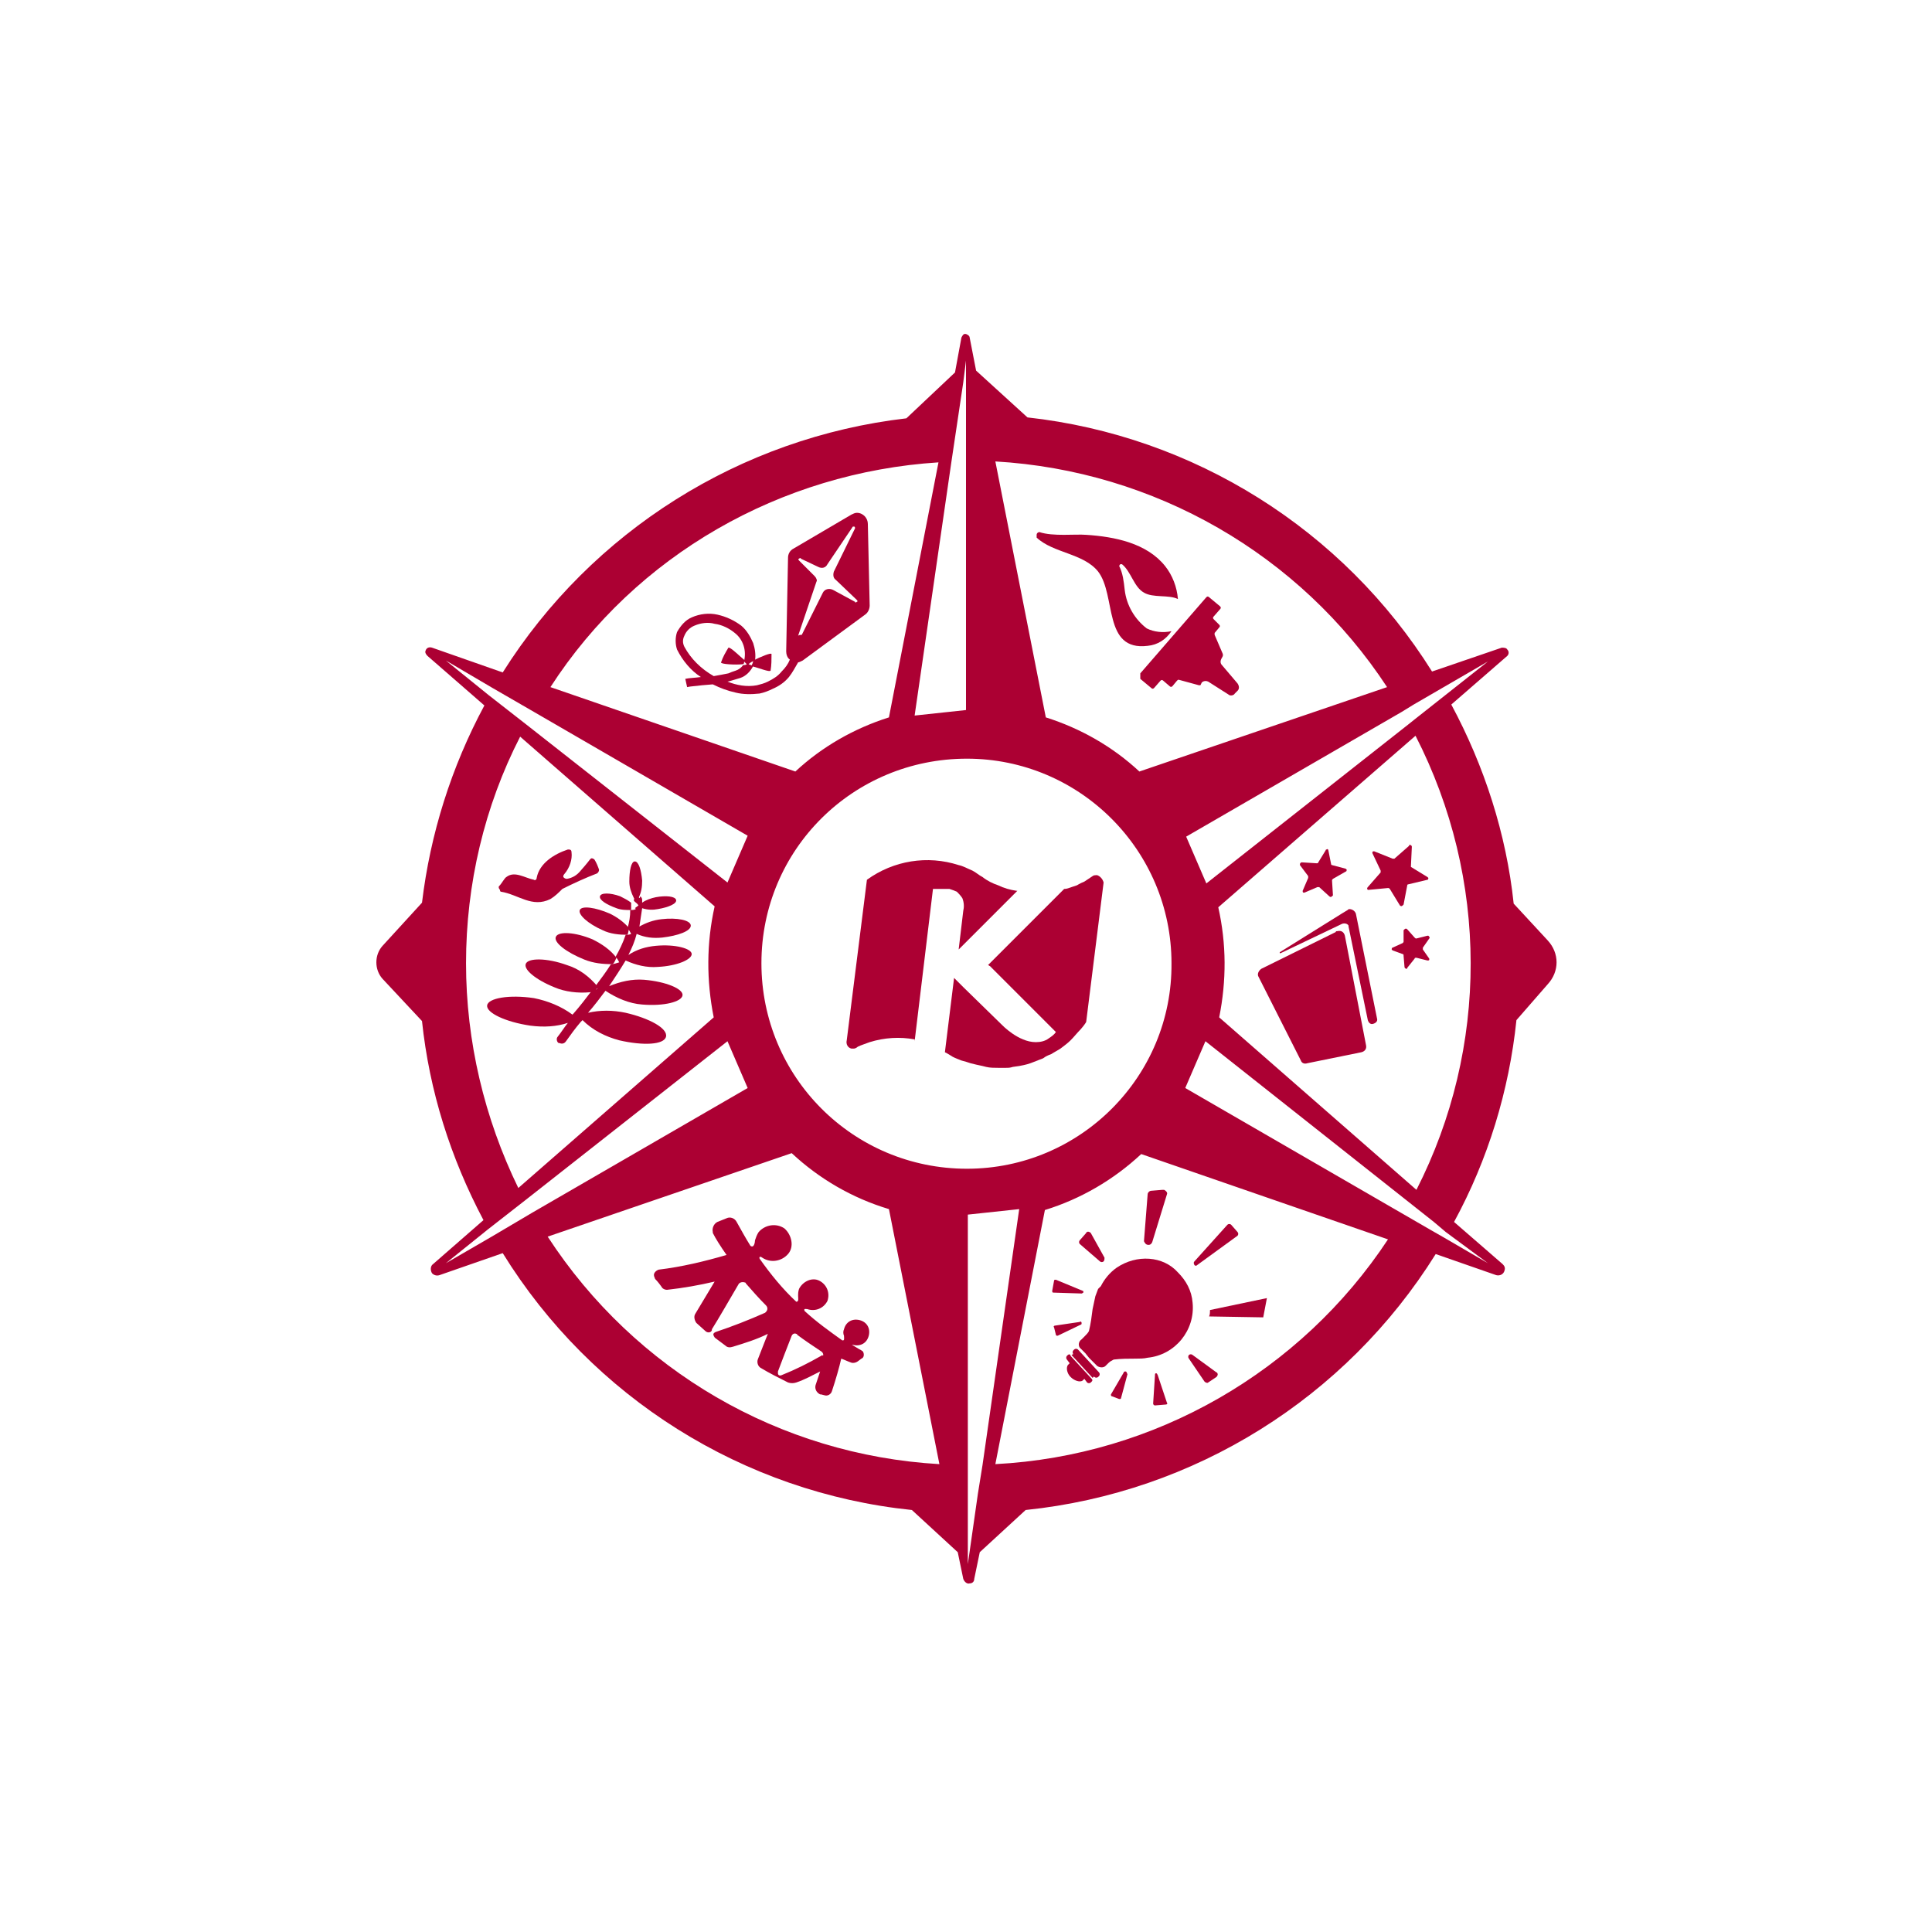 <?xml version="1.0" encoding="utf-8"?>
<!-- Generator: Adobe Illustrator 21.1.0, SVG Export Plug-In . SVG Version: 6.00 Build 0)  -->
<svg version="1.1" id="Layer_1" xmlns="http://www.w3.org/2000/svg" xmlns:xlink="http://www.w3.org/1999/xlink" x="0px" y="0px"
	 viewBox="0 0 210.6 210.6" style="enable-background:new 0 0 210.6 210.6;" xml:space="preserve">
<style type="text/css">
	.st0{fill:#AC0033;}
</style>
<title>Asset 8</title>
<g id="Layer_2-2">
	<path class="st0" d="M116.4,147.7l-0.1,0.1c-0.1,0.1-0.1,0.3,0,0.4c0,0,0,0,0,0l0.3,0.4l-0.2,0.2c-0.2,0.3-0.1,0.9,0.3,1.3
		s1,0.6,1.3,0.4l0.2-0.2l0.3,0.4c0.1,0.1,0.3,0.1,0.4,0c0,0,0,0,0,0l0.1-0.1c0.1-0.1,0.1-0.2,0-0.3l-2.3-2.5
		C116.7,147.6,116.5,147.6,116.4,147.7z"/>
	<path class="st0" d="M61.9,111.5c-0.4,0.5-0.7,1-1.1,1.5c-0.2,0.2-0.1,0.6,0.1,0.7c0,0,0,0,0.1,0l0,0c0.2,0.1,0.5,0.1,0.7-0.2
		c0.5-0.7,1-1.4,1.6-2.1l0.2-0.2c1.1,1.1,2.5,1.8,4,2.2c2.6,0.6,4.9,0.5,5.1-0.4s-1.8-2-4.4-2.6c-1.4-0.3-2.8-0.3-4.1,0
		c0.7-0.8,1.3-1.6,1.9-2.4c1.2,0.8,2.6,1.4,4,1.5c2.4,0.2,4.3-0.3,4.4-1s-1.8-1.5-4.2-1.7c-1.3-0.1-2.6,0.2-3.8,0.7
		c0.6-0.9,1.2-1.8,1.8-2.8c1.1,0.5,2.3,0.8,3.5,0.7c2.1-0.1,3.7-0.8,3.7-1.4s-1.8-1.1-3.9-0.9c-1.1,0.1-2.1,0.4-3,1
		c0.4-0.8,0.7-1.5,0.9-2.3c0.9,0.4,1.8,0.5,2.8,0.4c1.7-0.2,3.1-0.7,3.1-1.3s-1.5-0.9-3.2-0.7c-0.9,0.1-1.7,0.4-2.4,0.8
		c0.1-0.7,0.2-1.3,0.3-2c0.6,0.2,1.2,0.2,1.7,0.1c1.2-0.2,2.1-0.6,2-1s-1.1-0.5-2.2-0.3c-0.5,0.1-1.1,0.3-1.5,0.6c0-0.1,0-0.2,0-0.3
		c0-0.2-0.1-0.3-0.2-0.4c0,0.1-0.1,0.2-0.1,0.2c-0.1-0.1-0.2-0.2-0.2-0.3c-0.3,0-0.4,0.2-0.4,0.6c0.2,0.2,0.4,0.3,0.5,0.5L69.2,99
		c0,0,0.1,0,0.1,0.1c-0.2,0.1-0.4,0.1-0.6,0.1c0,0.7-0.1,1.3-0.3,2c0.2,0.2,0.3,0.4,0.4,0.6c-0.2,0.1-0.4,0.1-0.6,0.1
		c-0.3,0.9-0.7,1.7-1.1,2.4c0.2,0.2,0.3,0.4,0.4,0.6c-0.3,0.1-0.6,0.2-0.9,0.2c-0.5,0.8-1.1,1.6-1.7,2.4c0.1,0.1,0.2,0.2,0.2,0.3
		c-0.2,0.1-0.4,0.2-0.6,0.2c-0.6,0.8-1.3,1.7-2,2.5l-0.1,0.1c-1.2-0.9-2.7-1.5-4.2-1.8c-2.7-0.4-5,0-5.1,0.8s2,1.8,4.7,2.2
		C59.3,112,60.7,111.9,61.9,111.5z"/>
	<path class="st0" d="M119.7,62.3c2,2.6,0.5,8.7,5.4,8.1c1.1-0.1,2-0.7,2.6-1.6c-0.9,0.2-1.9,0.1-2.7-0.3c-1.3-1-2.2-2.5-2.4-4.2
		c-0.1-0.9-0.2-1.8-0.6-2.6c0-0.1,0.1-0.1,0.1-0.2c0,0,0.1,0,0.2,0c1,0.8,1.3,2.5,2.4,3.1c1,0.6,2.7,0.2,3.7,0.7
		c-0.1-1.3-0.6-2.6-1.4-3.6c-2-2.5-5.5-3.2-8.6-3.4c-1.2-0.1-3.6,0.2-5.1-0.3c-0.1,0-0.3,0.1-0.3,0.3c0,0.1,0,0.2,0,0.3
		C114.8,60.3,118.1,60.3,119.7,62.3z"/>
	<path class="st0" d="M117,147.6L117,147.6l-0.2,0.1l0,0l0,0l2.3,2.5l0,0l0,0l0.2-0.2l-1.5-1.7l-0.8-0.9L117,147.6z"/>
	<path class="st0" d="M168.7,107.3c1.3-1.4,1.3-3.4,0-4.8l-3.7-4c-0.8-7.6-3.2-15-6.8-21.7l6.1-5.3c0.2-0.2,0.2-0.5,0-0.7
		c-0.1-0.2-0.4-0.2-0.6-0.2l-7.6,2.6c-9.7-15.5-26-25.7-44.1-27.7l-5.6-5.1l-0.7-3.6c0-0.2-0.3-0.4-0.5-0.4c-0.2,0-0.3,0.2-0.4,0.4
		l-0.7,3.8l-5.3,5c-18.1,2.1-34.3,12.3-44,27.7l-7.7-2.7c-0.3-0.1-0.6,0-0.7,0.3c-0.1,0.2,0,0.4,0.2,0.6l6.2,5.4
		c-3.6,6.7-5.9,14-6.8,21.5l-4.3,4.7c-0.9,1-0.9,2.6,0,3.6l4.3,4.6c0.8,7.6,3.1,14.9,6.7,21.7l-5.5,4.8c-0.3,0.2-0.3,0.7-0.1,1
		c0.2,0.2,0.5,0.3,0.8,0.2l6.9-2.4c9.7,15.7,26.2,26.1,44.6,28l5,4.6l0.6,2.9c0.1,0.3,0.4,0.6,0.7,0.5c0.3,0,0.5-0.2,0.5-0.5
		l0.6-2.9l5-4.6c18.4-1.9,34.9-12.2,44.7-27.9l6.6,2.3c0.4,0.1,0.8-0.1,0.9-0.5c0.1-0.3,0-0.5-0.2-0.7l-5.3-4.6
		c3.7-6.8,6-14.3,6.8-22L168.7,107.3z M154.1,76.8l8.1-4.7l-8.1,6.4l-0.5,0.4l-22.1,17.4l-2.2-5.1l23.5-13.6L154.1,76.8z
		 M151.2,74.9l-27,9.2c-2.9-2.7-6.4-4.7-10.2-5.9l-5.5-27.9C125.8,51.3,141.7,60.4,151.2,74.9L151.2,74.9z M105,41.7l0.3-2.4v38.1
		l-5.6,0.6l4-27.6L105,41.7z M102.3,50.4l-5.4,27.8c-3.8,1.2-7.3,3.2-10.2,5.9l-26.7-9.2C69.3,60.5,85.1,51.5,102.3,50.4L102.3,50.4
		z M48.6,72l5.1,3l4.5,2.6l0,0l23.3,13.5l-2.2,5.1L57.4,79l-4.1-3.2L48.6,72z M50.8,105c0-8.6,2-17.1,5.9-24.7l21.2,18.5
		c-0.9,4-0.9,8.1-0.1,12.1l-21.3,18.6C52.8,121.9,50.8,113.5,50.8,105z M53.6,134.8l-5,2.9l4.6-3.7l0,0l4.1-3.2l0,0l22-17.3l2.2,5.1
		L58,132.2L53.6,134.8z M59.7,134.8l26.6-9.1c3,2.8,6.6,4.9,10.6,6.1l5.5,27.8C85,158.6,69.2,149.4,59.7,134.8L59.7,134.8z
		 M105.4,127.4C93,127.4,83,117.4,83,105s10-22.3,22.4-22.3c12.3,0,22.3,10,22.3,22.3C127.8,117.3,117.8,127.4,105.4,127.4
		C105.4,127.4,105.4,127.4,105.4,127.4L105.4,127.4z M106.6,162.8l-1.1,7.7v-38.1l5.6-0.6l-4,27.9L106.6,162.8z M108.5,159.6
		l5.4-27.7c3.9-1.2,7.5-3.3,10.5-6.1l26.9,9.3C141.8,149.5,125.9,158.7,108.5,159.6L108.5,159.6z M162.2,137.7l-4.8-2.8l-1.4-0.8
		l-26.8-15.5l2.2-5.1l24.9,19.7l1.3,1.1L162.2,137.7z M154.4,129.7l-21.5-18.8c0.8-4,0.8-8-0.1-12l21.5-18.7
		C162.3,95.8,162.3,114.2,154.4,129.7L154.4,129.7z"/>
	<path class="st0" d="M93,146.6c0.8,0.2,1.5-0.2,1.7-1s-0.2-1.5-1-1.7s-1.5,0.2-1.7,1c-0.1,0.2-0.1,0.5,0,0.7c0,0.2,0.1,0.6-0.2,0.5
		l0,0c-1.4-1-2.8-2-4.1-3.2c-0.1-0.3,0.1-0.2,0.3-0.2c0.9,0.3,1.8-0.1,2.2-0.9c0.3-0.9-0.1-1.8-0.9-2.2s-1.8,0.1-2.2,0.9
		c-0.1,0.3-0.1,0.5-0.1,0.8c0,0.2,0.1,0.6-0.2,0.6c-1.5-1.4-2.8-3-4-4.7c-0.1-0.3,0.2-0.2,0.3-0.1c0.9,0.6,2.1,0.4,2.8-0.4
		s0.4-2.1-0.4-2.8c-0.9-0.6-2.1-0.4-2.8,0.4c-0.2,0.3-0.3,0.6-0.4,0.9c0,0.2-0.1,0.9-0.5,0.6c-0.5-0.8-1-1.7-1.5-2.6
		c-0.2-0.4-0.7-0.6-1.1-0.4l-1,0.4c-0.4,0.2-0.6,0.7-0.5,1.1c0,0,0,0.1,0,0.1c0.3,0.6,0.8,1.4,1.5,2.4c-2.4,0.7-4.9,1.3-7.4,1.6
		c-0.3,0.1-0.6,0.4-0.5,0.7c0,0.1,0.1,0.2,0.1,0.3c0.3,0.3,0.6,0.7,0.8,1c0.1,0.1,0.3,0.2,0.5,0.2c1.8-0.2,3.5-0.5,5.2-0.9
		c0,0-1.2,2-2.1,3.5c-0.2,0.3-0.1,0.7,0.1,1l1,0.9c0.2,0.2,0.6,0.2,0.7-0.1c0,0,0,0,0-0.1c0.7-1.1,1.9-3.2,2.9-4.9
		c0.1-0.2,0.4-0.3,0.7-0.2c0.1,0,0.1,0.1,0.1,0.1c0.7,0.8,1.4,1.6,2.2,2.4c0.2,0.2,0.2,0.5,0,0.7c0,0-0.1,0.1-0.1,0.1
		c-1.8,0.8-3.6,1.5-5.4,2.1c-0.2,0.1-0.3,0.2-0.2,0.4c0,0.1,0.1,0.1,0.1,0.2c0.4,0.3,0.8,0.6,1.2,0.9c0.2,0.2,0.5,0.2,0.8,0.1
		c1.3-0.4,2.6-0.8,3.8-1.4c0,0-0.6,1.5-1.1,2.8c-0.1,0.3,0,0.7,0.3,0.9c1,0.6,2,1.1,3,1.6c0.3,0.1,0.6,0.1,0.9,0
		c0.9-0.3,1.8-0.8,2.6-1.2l-0.5,1.5c-0.1,0.4,0.1,0.8,0.5,1c0,0,0,0,0.1,0l0.4,0.1c0.3,0.1,0.7-0.1,0.8-0.5c0.4-1.2,0.8-2.6,1-3.5
		c0.3,0.1,0.7,0.3,1,0.4c0.2,0.1,0.5,0.1,0.8-0.1l0.4-0.3c0.3-0.1,0.3-0.5,0.2-0.7c0-0.1-0.1-0.1-0.2-0.2c-0.4-0.2-0.8-0.5-1.4-0.8
		C92.7,146.6,92.9,146.6,93,146.6z M89.5,147.8c-1.4,0.8-2.8,1.5-4.3,2.1c-0.2,0.1-0.4,0-0.4-0.2c0-0.1,0-0.2,0-0.2
		c0.4-1.1,1-2.6,1.5-3.9c0.1-0.2,0.3-0.3,0.5-0.2c0,0,0.1,0,0.1,0.1c0.8,0.6,1.7,1.2,2.6,1.8c0.2,0.1,0.3,0.4,0.2,0.5
		C89.7,147.7,89.6,147.7,89.5,147.8L89.5,147.8z"/>
	<path class="st0" d="M153.8,94.4l0.1-2.1c0-0.1-0.1-0.2-0.2-0.2c-0.1,0-0.1,0-0.1,0.1l-1.6,1.4c-0.1,0-0.1,0-0.2,0l-2-0.8
		c-0.1,0-0.2,0-0.2,0.1c0,0,0,0.1,0,0.1l0.9,1.9c0,0.1,0,0.1,0,0.2l-1.4,1.6c-0.1,0.1-0.1,0.2,0,0.3c0,0,0.1,0,0.1,0l2.1-0.2
		c0.1,0,0.1,0,0.2,0.1l1.1,1.8c0.1,0.1,0.2,0.1,0.3,0c0,0,0.1-0.1,0.1-0.1l0.4-2.1c0-0.1,0.1-0.1,0.1-0.1l2.1-0.5
		c0.1,0,0.1-0.2,0.1-0.2c0,0-0.1-0.1-0.1-0.1l-1.8-1.1C153.8,94.5,153.8,94.5,153.8,94.4z"/>
	<path class="st0" d="M130,147.7c-0.1-0.1-0.3-0.1-0.4,0l0,0c-0.1,0.1-0.1,0.3,0,0.4l1.7,2.5c0.1,0.1,0.3,0.2,0.4,0.1c0,0,0,0,0,0
		l0.9-0.6c0.1-0.1,0.2-0.3,0.1-0.4c0,0,0-0.1-0.1-0.1L130,147.7z"/>
	<path class="st0" d="M146.6,102c-0.1-0.4-0.4-0.6-0.8-0.5c-0.1,0-0.2,0-0.2,0.1l-8.1,4c-0.3,0.2-0.5,0.6-0.3,0.9c0,0,0,0,0,0
		l4.6,9.1c0.1,0.3,0.4,0.4,0.7,0.3l5.9-1.2c0.4-0.1,0.6-0.4,0.5-0.8L146.6,102z"/>
	<path class="st0" d="M142.6,95.5c0,0.1,0,0.1,0,0.2l-0.6,1.4c0,0.1,0,0.2,0.1,0.2c0,0,0.1,0,0.1,0l1.4-0.6c0.1,0,0.1,0,0.2,0l1.1,1
		c0.1,0.1,0.2,0.1,0.3,0c0,0,0.1-0.1,0.1-0.1l-0.1-1.6c0-0.1,0-0.1,0.1-0.2l1.4-0.8c0.1,0,0.1-0.2,0.1-0.2c0,0-0.1-0.1-0.1-0.1
		l-1.5-0.4c-0.1,0-0.1-0.1-0.1-0.1l-0.3-1.5c0-0.1-0.1-0.2-0.2-0.1c0,0-0.1,0-0.1,0.1l-0.8,1.3c0,0.1-0.1,0.1-0.2,0.1l-1.6-0.1
		c-0.1,0-0.2,0.1-0.2,0.2c0,0.1,0,0.1,0,0.1L142.6,95.5z"/>
	<path class="st0" d="M124.3,74l1.2,1c0.1,0.1,0.2,0.1,0.3,0l0.7-0.8c0.1-0.1,0.2-0.1,0.3,0l0.7,0.6c0.1,0.1,0.2,0.1,0.3,0l0.5-0.6
		c0.1-0.1,0.1-0.1,0.2-0.1l2.2,0.6c0.1,0,0.2,0,0.2-0.1l0.1-0.2c0.2-0.2,0.5-0.2,0.7-0.1l2.2,1.4c0.2,0.2,0.6,0.1,0.7-0.1l0.3-0.3
		c0.2-0.2,0.2-0.5,0-0.8l-1.7-2c-0.2-0.2-0.2-0.5,0-0.8l0.1-0.2c0-0.1,0-0.2,0-0.2l-0.9-2.1c0-0.1,0-0.2,0-0.2l0.5-0.6
		c0.1-0.1,0.1-0.2,0-0.3l-0.6-0.6c-0.1-0.1-0.1-0.2,0-0.3l0.7-0.8c0.1-0.1,0.1-0.2,0-0.3l-1.2-1c-0.1-0.1-0.2-0.1-0.3,0l-7.2,8.3
		C124.3,73.8,124.3,73.9,124.3,74z"/>
	<path class="st0" d="M155.8,102.3c0.1-0.1,0-0.2-0.1-0.3c0,0-0.1,0-0.1,0l-1.2,0.3c-0.1,0-0.1,0-0.2-0.1l-0.8-0.9
		c-0.1-0.1-0.2-0.1-0.3,0c0,0-0.1,0.1-0.1,0.1v1.2c0,0.1,0,0.1-0.1,0.2l-1.1,0.5c-0.1,0-0.1,0.2-0.1,0.2c0,0,0.1,0.1,0.1,0.1
		l1.1,0.4c0.1,0,0.1,0.1,0.1,0.2l0.1,1.2c0,0.1,0.1,0.2,0.2,0.2c0.1,0,0.1,0,0.1-0.1l0.8-1c0-0.1,0.1-0.1,0.2-0.1l1.2,0.3
		c0.1,0,0.2,0,0.2-0.1c0-0.1,0-0.1,0-0.1l-0.7-1c0-0.1,0-0.1,0-0.2L155.8,102.3z"/>
	<path class="st0" d="M117.9,144.2L117.9,144.2c0-0.1-0.1-0.2-0.2-0.1c0,0,0,0,0,0l-2.7,0.4c-0.1,0-0.2,0.1-0.1,0.2c0,0,0,0,0,0
		l0.2,0.8c0,0.1,0.1,0.1,0.2,0.1c0,0,0,0,0,0l2.5-1.2C117.9,144.4,117.9,144.3,117.9,144.2z"/>
	<path class="st0" d="M147.8,99.6c-0.1-0.3-0.4-0.5-0.7-0.5c-0.1,0-0.1,0-0.2,0.1l-0.5,0.3l-6.9,4.3c0,0,0,0.1,0,0.1c0,0,0,0,0.1,0
		l6.7-3.2c0.3-0.1,0.6,0,0.7,0.2c0,0,0,0.1,0,0.1l2.1,10.2c0.1,0.3,0.3,0.5,0.6,0.4c0.3-0.1,0.5-0.3,0.4-0.6L147.8,99.6z"/>
	<path class="st0" d="M125.2,135.7L125.2,135.7c0.2,0,0.3-0.1,0.4-0.3l1.6-5.2c0.1-0.2-0.1-0.4-0.3-0.5c-0.1,0-0.1,0-0.2,0l-1.2,0.1
		c-0.2,0-0.4,0.2-0.4,0.4l-0.4,5.1C124.8,135.5,124.9,135.7,125.2,135.7C125.2,135.7,125.2,135.7,125.2,135.7z"/>
	<path class="st0" d="M79.4,70.6c-0.3,0.5-0.6,1-0.8,1.6c-0.1,0.2,1.6,0.3,2.4,0.2c0,0,0.1-0.1,0.1-0.1c0-0.1,0-0.2,0.1-0.3
		C80.6,71.5,79.6,70.5,79.4,70.6z"/>
	<path class="st0" d="M122.7,149.5L122.7,149.5c-0.1,0-0.2,0-0.2,0.1l-1.4,2.4c0,0.1,0,0.2,0.1,0.2c0,0,0,0,0,0l0.8,0.3
		c0.1,0,0.2,0,0.2-0.1c0,0,0,0,0,0l0.7-2.6C122.8,149.6,122.8,149.5,122.7,149.5z"/>
	<path class="st0" d="M117.5,147.1c-0.1-0.1-0.3-0.1-0.4,0l-0.1,0.1c-0.1,0.1-0.1,0.3,0,0.4l0.8,0.9l1.5,1.6c0.1,0.1,0.3,0.1,0.4,0
		c0,0,0,0,0,0l0.1-0.1c0.1-0.1,0.1-0.3,0-0.4L117.5,147.1z"/>
	<path class="st0" d="M126,149.7L126,149.7c-0.1,0-0.1,0.1-0.1,0.2l-0.2,3.1c0,0.1,0.1,0.2,0.2,0.2c0,0,0,0,0,0l1.2-0.1
		c0.1,0,0.2-0.1,0.1-0.2c0,0,0,0,0,0l-1-3C126.1,149.7,126.1,149.7,126,149.7z"/>
	<path class="st0" d="M130.2,137.9L130.2,137.9c0.1,0.1,0.2,0.1,0.3,0l4.4-3.2c0.1-0.1,0.1-0.3,0-0.4c0,0,0,0,0,0l-0.7-0.8
		c-0.1-0.1-0.3-0.1-0.4,0c0,0,0,0,0,0l-3.6,4C130.1,137.6,130.1,137.7,130.2,137.9L130.2,137.9z"/>
	<path class="st0" d="M131.8,143.5l5.9,0.1l0.4-2.1l-6.2,1.3C131.9,143,131.9,143.3,131.8,143.5z"/>
	<path class="st0" d="M68.8,98.4c-0.4-0.3-0.8-0.5-1.2-0.7c-1.1-0.4-2.1-0.4-2.2,0s0.7,0.9,1.8,1.3c0.5,0.2,1.1,0.2,1.6,0.2
		c0-0.2,0-0.4,0-0.6L68.8,98.4z"/>
	<path class="st0" d="M121.7,138.2c-0.7,0.5-1.3,1.2-1.7,2l0,0l-0.1,0.1l-0.1,0.1l-0.1,0.1c-0.1,0.3-0.2,0.5-0.3,0.8
		c-0.1,0.5-0.2,0.9-0.3,1.4c-0.1,0.8-0.2,1.6-0.4,2.4c-0.1,0.2-0.3,0.4-0.5,0.6l-0.3,0.3c-0.3,0.2-0.4,0.6-0.2,0.9c0,0,0,0,0,0
		l0.4,0.4l0.1,0.1l0.1,0.1l0.4,0.5l0.4,0.4l0.4,0.4l0.1,0.1c0.3,0.2,0.7,0.2,0.9,0c0,0,0,0,0,0l0.3-0.3c0.2-0.2,0.4-0.3,0.6-0.4
		c0.8-0.1,1.6-0.1,2.4-0.1c0.4,0,0.9,0,1.3-0.1c3-0.3,5.2-3,4.9-6c-0.1-1.3-0.7-2.4-1.6-3.3C126.8,136.9,123.9,136.7,121.7,138.2z"
		/>
	<path class="st0" d="M66.5,99.6c-1.6-0.7-3.1-0.9-3.3-0.4s0.9,1.5,2.5,2.2c0.8,0.4,1.8,0.5,2.7,0.5c0.1-0.2,0.1-0.5,0.2-0.7
		C68,100.5,67.3,100,66.5,99.6z"/>
	<path class="st0" d="M64.6,102.4c-1.9-0.8-3.7-0.9-4-0.3s1.1,1.7,3.1,2.5c1,0.4,2,0.5,3.1,0.5c0.2-0.2,0.3-0.5,0.4-0.7
		C66.5,103.5,65.6,102.9,64.6,102.4z"/>
	<path class="st0" d="M84,73.1c0.1-0.6,0.1-1.2,0.1-1.8c0-0.2-1.2,0.3-2,0.7c0,0.2-0.1,0.4-0.2,0.6C82.7,72.8,83.9,73.3,84,73.1z"/>
	<path class="st0" d="M118.1,140.9L118.1,140.9c0-0.1,0-0.2-0.1-0.2l-2.9-1.2c-0.1,0-0.2,0-0.2,0.1c0,0,0,0,0,0l-0.2,1.1
		c0,0.1,0,0.2,0.1,0.2c0,0,0,0,0,0l3.1,0.1C118,141,118,140.9,118.1,140.9z"/>
	<path class="st0" d="M69.6,97.9c0.3-0.6,0.4-1.2,0.4-1.9c-0.1-1.2-0.4-2.1-0.8-2.1s-0.6,1-0.6,2.2c0,0.6,0.2,1.2,0.5,1.8h0.1
		C69.4,97.8,69.5,97.9,69.6,97.9z"/>
	<path class="st0" d="M119.9,137.5c0.1,0.1,0.3,0.1,0.4,0l0,0c0.1-0.1,0.1-0.3,0.1-0.4l-1.5-2.7c-0.1-0.1-0.3-0.2-0.4-0.1
		c0,0-0.1,0-0.1,0.1l-0.7,0.8c-0.1,0.1-0.1,0.3,0,0.4c0,0,0,0,0,0L119.9,137.5z"/>
	<path class="st0" d="M87.5,72l6.8-5c0.3-0.2,0.5-0.6,0.5-1l-0.2-8.9c0-0.6-0.5-1.2-1.2-1.2c-0.2,0-0.4,0.1-0.6,0.2l-6.3,3.7
		c-0.4,0.2-0.6,0.6-0.6,1L85.7,71c0,0.3,0.1,0.7,0.4,0.9c-0.2,0.5-0.5,0.9-0.9,1.3c-0.4,0.5-0.9,0.8-1.5,1.1
		c-0.4,0.2-0.8,0.3-1.2,0.4c-1.1,0.2-2.2,0-3.2-0.4l0.4-0.1c0.3-0.1,0.7-0.2,1-0.3c0.6-0.2,1.1-0.7,1.4-1.3l0,0l-0.5-0.2
		c0.2-0.2,0.4-0.3,0.7-0.4c0.1-0.6,0-1.3-0.2-1.9c-0.3-0.7-0.7-1.4-1.3-1.9c-0.8-0.6-1.7-1-2.6-1.2c-0.9-0.2-1.9-0.1-2.8,0.3
		c-0.7,0.3-1.2,0.9-1.6,1.6c-0.2,0.6-0.2,1.3,0,1.9c0.6,1.2,1.5,2.3,2.6,3l0,0c-0.7,0.1-1.3,0.1-1.7,0.2l0.2,0.9
		c0.4-0.1,0.9-0.1,1.6-0.2l1.2-0.1c0.8,0.4,1.6,0.7,2.5,0.9c0.8,0.2,1.7,0.2,2.6,0.1c0.5-0.1,1-0.3,1.4-0.5c0.7-0.3,1.3-0.7,1.8-1.3
		c0.4-0.5,0.7-1.1,1-1.6C87.1,72.2,87.3,72.1,87.5,72z M74.6,70.5c-0.2-0.4-0.2-0.8,0-1.2c0.2-0.5,0.6-0.9,1.1-1.1
		c0.7-0.3,1.5-0.4,2.2-0.2c0.8,0.1,1.6,0.5,2.2,1c0.9,0.7,1.3,1.9,1,3.1l0.3,0.3c-0.1,0.1-0.3,0.1-0.4,0.1c-0.2,0.3-0.5,0.5-0.8,0.6
		c-0.3,0.1-0.6,0.2-0.8,0.3c-0.5,0.1-1,0.2-1.6,0.3C76.4,72.9,75.3,71.8,74.6,70.5L74.6,70.5z M88.8,62.8l-1.7-1.7
		c-0.1-0.1-0.1-0.2,0-0.2c0.1-0.1,0.2-0.1,0.2,0l1.9,0.9c0.4,0.2,0.8,0.1,1-0.3l2.7-4c0-0.1,0.1-0.1,0.2-0.1c0.1,0,0.1,0.1,0.1,0.2
		l-2.3,4.7c-0.1,0.3-0.1,0.7,0.2,0.9l2.3,2.2c0.1,0.1,0.1,0.2,0,0.2c-0.1,0.1-0.2,0.1-0.2,0l-2.4-1.3c-0.4-0.2-0.9-0.1-1.1,0.3
		c0,0,0,0,0,0l-2.3,4.6c-0.1,0-0.3,0-0.4,0.1l0,0l2-5.9C89.1,63.3,89,63,88.8,62.8L88.8,62.8z"/>
	<path class="st0" d="M54.6,97.2C56.5,97.5,58,99,60,98c0.5-0.3,0.9-0.7,1.3-1.1c1.2-0.6,2.5-1.2,3.8-1.7c0.1-0.1,0.2-0.2,0.2-0.4
		c-0.1-0.3-0.3-0.8-0.5-1.1c-0.1-0.1-0.3-0.2-0.4-0.1c0,0-0.1,0.1-0.1,0.1c-0.3,0.4-0.9,1.1-1,1.2c-0.4,0.5-0.9,0.8-1.5,0.9l0,0
		c-0.2,0-0.3-0.1-0.4-0.2c0-0.1,0-0.2,0.1-0.3c0.6-0.7,0.9-1.6,0.8-2.4c0-0.2-0.1-0.3-0.3-0.3c0,0-0.1,0-0.1,0
		c-1.5,0.5-3.1,1.5-3.4,3.1c0,0.2-0.2,0.3-0.3,0.2c0,0,0,0,0,0c-1-0.2-2.1-1-3-0.3c-0.2,0.1-0.5,0.7-0.8,1c-0.1,0.1,0,0.3,0.1,0.4
		C54.5,97.2,54.6,97.2,54.6,97.2z"/>
	<path class="st0" d="M61.8,105.2c-2.2-0.8-4.3-0.8-4.5-0.1s1.4,1.9,3.6,2.7c1.2,0.4,2.6,0.5,3.9,0.3l0.4-0.5
		C64.2,106.4,63.1,105.6,61.8,105.2z"/>
	<path class="st0" d="M99.7,113.5l2-16.6h1.3c0.2,0,0.3,0,0.5,0c0.3,0.1,0.6,0.2,0.8,0.3c0.2,0.2,0.4,0.4,0.6,0.7
		c0.2,0.5,0.2,1,0.1,1.4l-0.5,4.2l6.4-6.4h-0.1c-0.7-0.1-1.4-0.3-2-0.6c-0.6-0.2-1.2-0.5-1.7-0.9c-0.4-0.2-0.7-0.5-1.1-0.7
		c-0.5-0.2-1-0.5-1.5-0.6c-3.4-1.1-7.1-0.5-10,1.6l-2.2,17.5c-0.1,0.4,0.1,0.8,0.5,0.9c0.1,0,0.2,0,0.3,0c0.1,0,0.3-0.1,0.4-0.2
		c0.4-0.2,0.8-0.3,1.3-0.5c1.6-0.5,3.3-0.6,4.9-0.3L99.7,113.5z"/>
	<path class="st0" d="M119.6,95.4c-0.2,0-0.4,0-0.5,0.1c-0.3,0.2-0.6,0.4-0.9,0.6c-0.5,0.2-0.8,0.4-0.8,0.4l-0.6,0.2
		c-0.3,0.1-0.5,0.2-0.8,0.2l-8.3,8.3c0.1,0,0.1,0.1,0.2,0.1l7.2,7.2c-0.2,0.3-0.5,0.5-0.8,0.7c-0.4,0.3-0.9,0.4-1.4,0.4
		c-1.9,0-3.7-1.9-3.7-1.9l-4.2-4.1l-1-1l-1,8.1l0.2,0.1l0.5,0.3c0.1,0.1,0.6,0.3,0.6,0.3l0.5,0.2c0.4,0.1,0.7,0.2,1,0.3
		c0.4,0.1,0.8,0.2,1.3,0.3l0.4,0.1c0.4,0.1,0.9,0.1,1.3,0.1c0.2,0,0.5,0,0.8,0s0.5,0,0.8-0.1l0.7-0.1l0.5-0.1c0.5-0.1,1-0.3,1.5-0.5
		c0.2-0.1,0.6-0.2,0.7-0.3s0.5-0.3,0.8-0.4c0.3-0.2,0.7-0.4,1-0.6c0.4-0.3,0.8-0.6,1.1-0.9c0.4-0.4,0.7-0.8,1.1-1.2
		c0.1-0.1,0.5-0.6,0.6-0.8l1.9-15.2C120.2,95.8,119.9,95.5,119.6,95.4L119.6,95.4z"/>
</g>
</svg>

